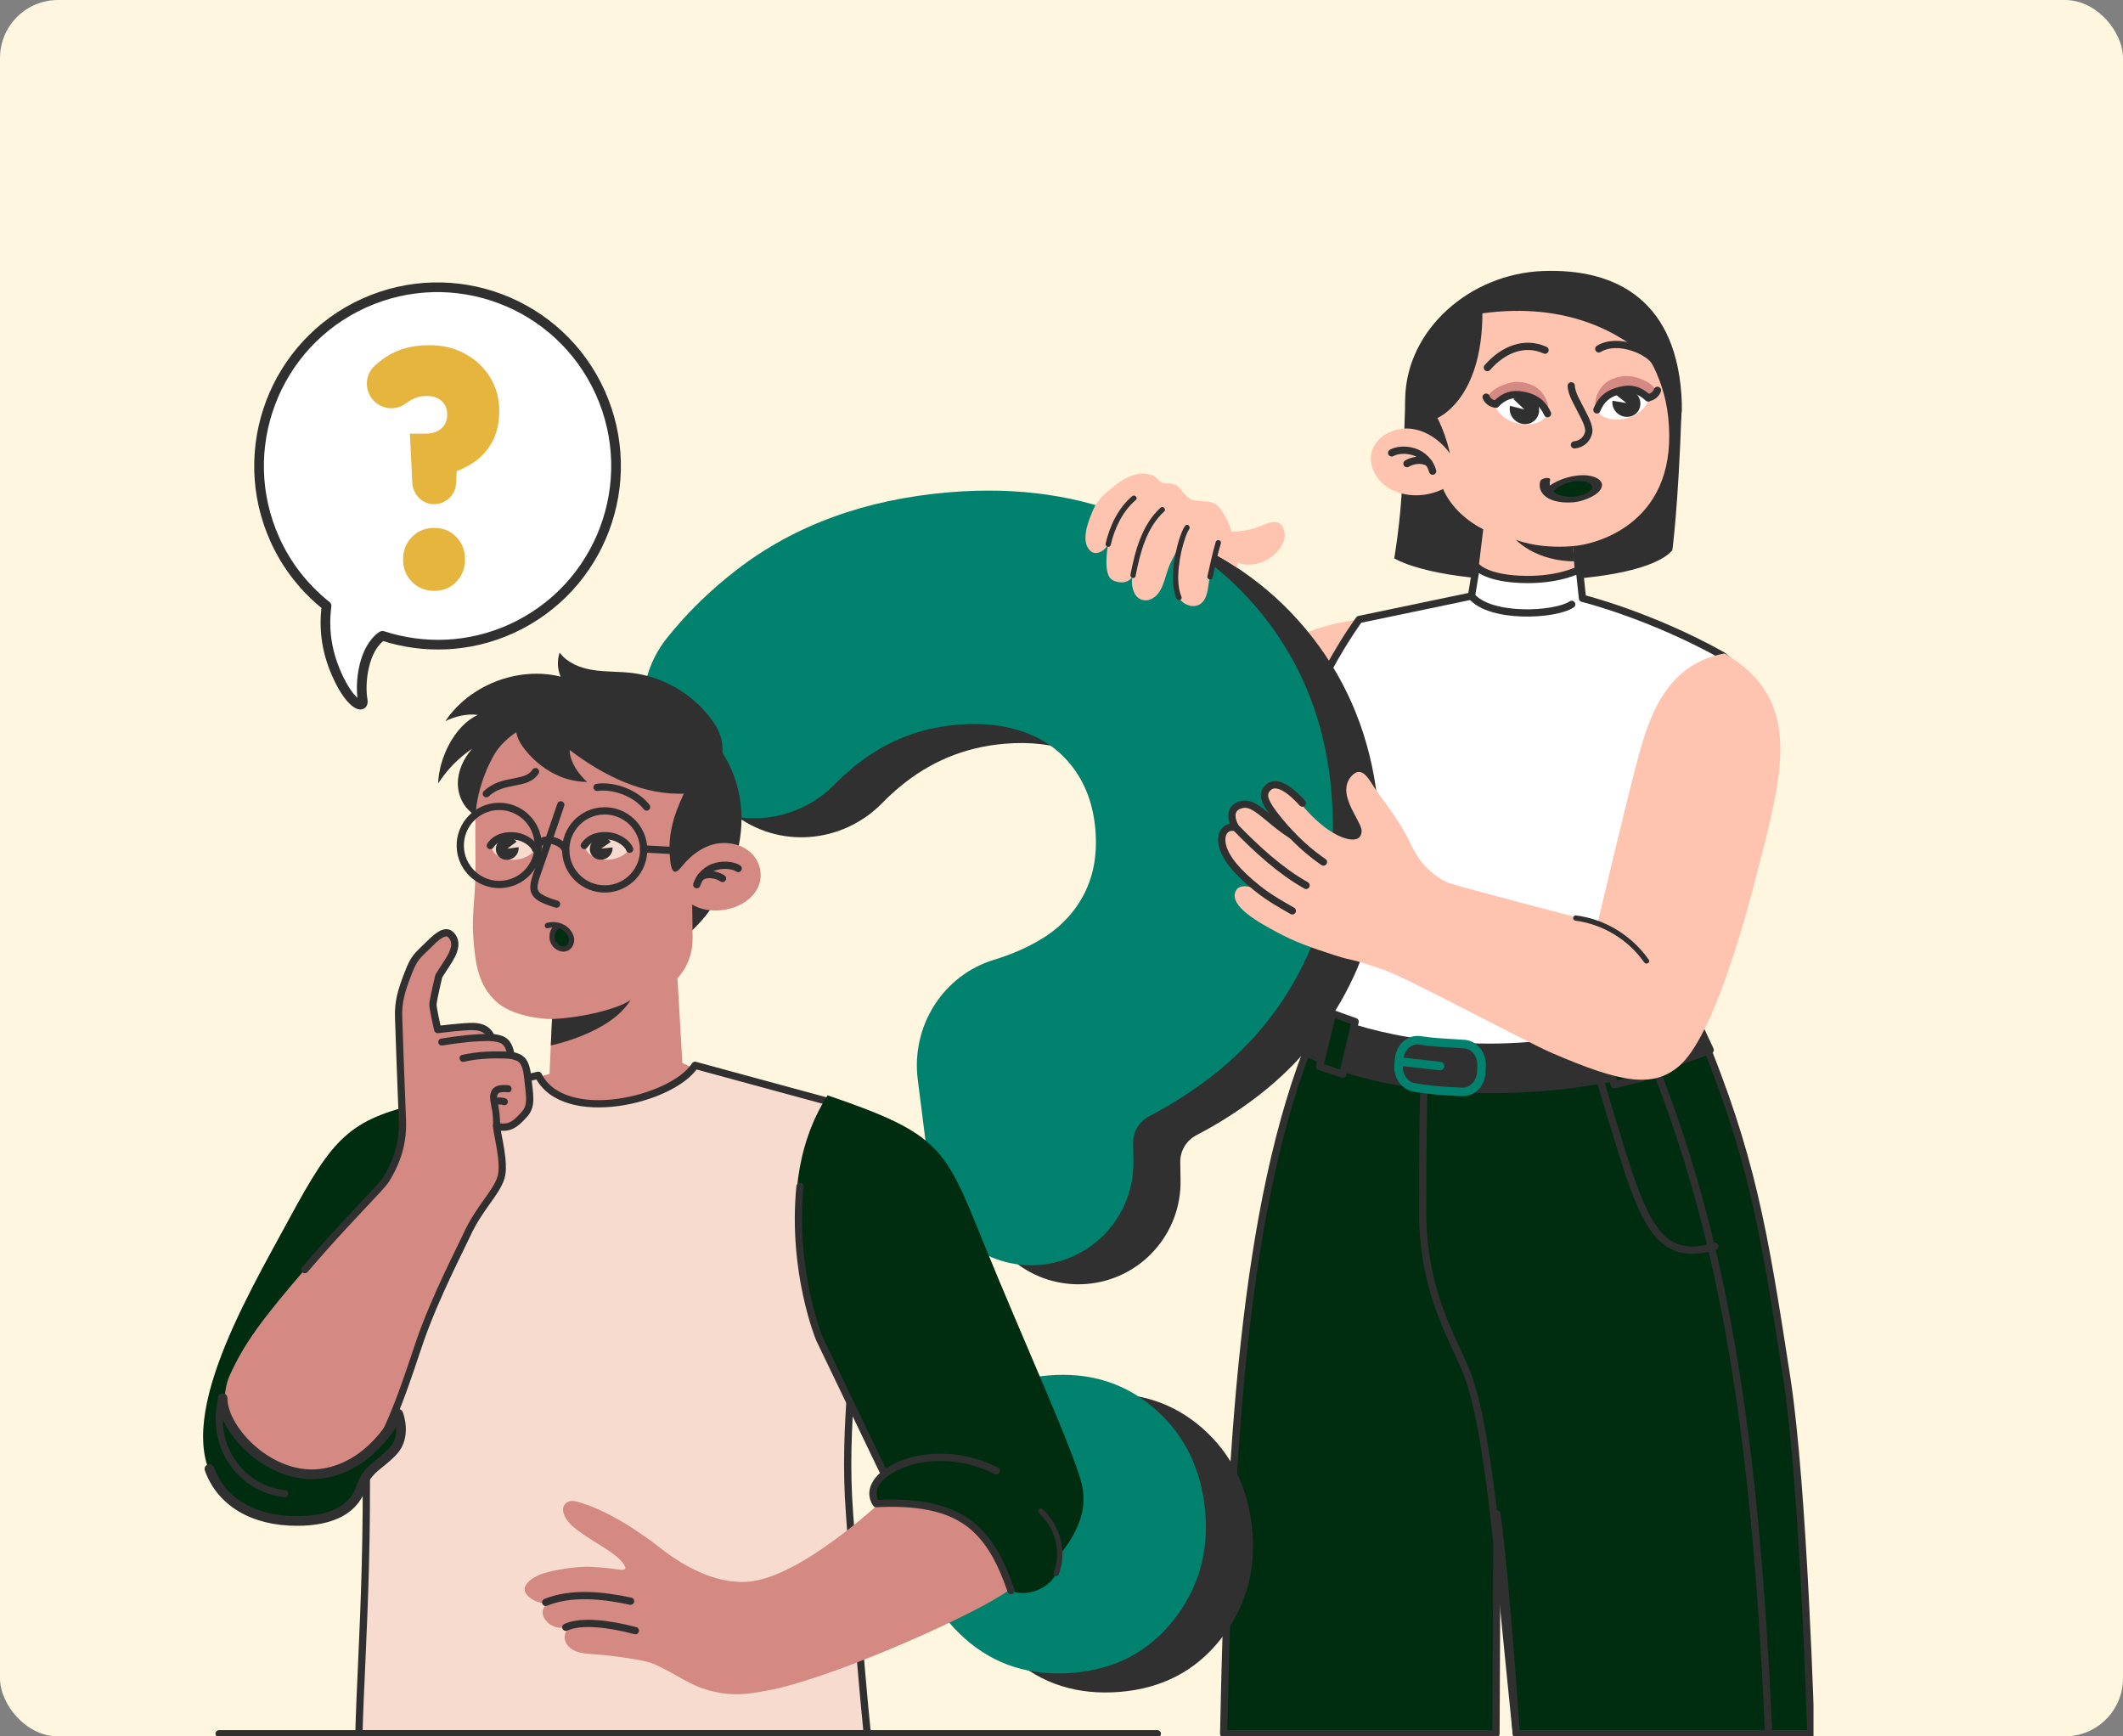 <svg width="439" height="359" viewBox="0 0 439 359" fill="none" xmlns="http://www.w3.org/2000/svg">
<rect x="0" y="0" width="439" height="359" fill="#808080" stroke="none"/>
<rect width="439" height="359" rx="12" fill="#FFF6E0"/>
<g clip-path="url(#clip0_1_3434)">
<path d="M347.771 83.271C348.281 97.596 332.224 109.113 317.238 108.844C302.251 108.574 290.314 96.735 290.569 82.404C290.831 68.064 304.027 56.612 319.006 56.036C334.335 55.446 347.021 62.225 347.771 83.271Z" fill="#303030"/>
<path d="M347.727 84.598C347.029 105.235 345.806 113.779 345.806 113.779C339.051 121.564 300.461 122.009 288.305 115.463C289.346 108.953 289.943 103.252 290.22 93.921L290.598 82.659L347.727 84.598Z" fill="#303030"/>
<path d="M306.538 64.784C306.494 82.702 297.243 86.413 297.243 86.413C298.401 88.753 299.26 91.217 299.813 93.746C297.891 91.1 294.958 88.957 291.61 88.629C288.262 88.301 284.608 90.174 283.684 93.265C282.774 96.327 284.768 99.717 287.701 101.226C290.635 102.727 294.696 102.91 298.401 101.102H298.408C299.718 104.2 302.579 107.327 306.706 109.434L304.966 123.926L294.034 126.368C294.034 126.368 293.75 135.101 311.866 135.852C333.294 136.742 338.92 128.694 338.92 128.694L326.205 124.538L325.208 112.926C330.841 112.467 347.283 107.663 344.947 86.18C344.481 81.864 343.127 77.891 341.206 74.45C335.325 68.983 324.276 62.371 306.538 64.784Z" fill="#FFC4B0"/>
<path d="M310.236 82.695C309.806 82.979 309.188 83.504 308.627 83.337C308.205 83.213 307.397 82.571 307.594 82.119C308.329 80.464 310.905 79.32 312.98 79.007C314.523 78.773 316.903 79.371 318.082 80.391C319.377 81.507 320.6 83.577 319.996 85.531C319.086 83.942 317.259 82.192 315.476 81.769C313.708 81.339 311.764 81.689 310.236 82.695Z" fill="#D48983"/>
<path d="M339.757 81.339C340.194 81.602 340.835 82.105 341.388 81.922C341.803 81.784 342.589 81.113 342.37 80.661C341.57 79.036 338.949 77.986 336.868 77.76C335.317 77.592 332.966 78.27 331.824 79.335C330.572 80.501 329.429 82.615 330.106 84.54C330.958 82.921 332.712 81.099 334.473 80.61C336.242 80.122 338.2 80.392 339.757 81.339Z" fill="#D48983"/>
<path d="M287.774 93.644C288.567 93.141 290.482 92.806 292.367 93.404C294.252 94.002 295.773 95.569 296.246 97.413" stroke="#303030" stroke-width="1.5" stroke-miterlimit="10" stroke-linecap="round" stroke-linejoin="round"/>
<path d="M290.94 95.861C291.523 95.489 293.568 94.578 295.467 95.715" stroke="#303030" stroke-width="1.5" stroke-miterlimit="10" stroke-linecap="round" stroke-linejoin="round"/>
<path d="M313.445 111.592C313.445 111.592 317.856 113.516 325.215 112.926L325.55 116.053C325.55 116.046 318.373 116.359 313.445 111.592Z" fill="#303030"/>
<path d="M324.909 79.772C324.938 81.427 326.241 83.395 326.94 84.853C327.5 86.026 328.81 88.17 328.49 89.475C328.148 90.896 327.005 91.844 325.571 91.975" stroke="#303030" stroke-width="1.5" stroke-miterlimit="10" stroke-linecap="round" stroke-linejoin="round"/>
<path d="M340.82 83.016C339.896 81.099 338.258 80.268 336.06 80.406C333.862 80.545 330.688 82.528 330.208 84.744C331.453 87.689 338.484 87.623 340.82 83.016Z" fill="white"/>
<path d="M338.6 85.181C337.617 86.384 335.798 86.537 334.531 85.516C333.265 84.496 333.032 82.695 334.015 81.492C334.997 80.29 336.817 80.136 338.083 81.157C339.35 82.17 339.575 83.971 338.6 85.181Z" fill="#303030"/>
<path d="M333.833 81.361L336.307 83.329L333.09 82.805L333.833 81.361Z" fill="white"/>
<path d="M330.215 84.744C331.285 82.01 333.279 81.113 335.194 80.676C337.29 80.195 338.942 80.567 340.813 82.272" stroke="#303030" stroke-width="1.5" stroke-miterlimit="10" stroke-linecap="round" stroke-linejoin="round"/>
<path d="M342.727 80.705C342.436 81.514 341.664 82.126 340.813 82.221" stroke="#303030" stroke-width="1.5" stroke-miterlimit="10" stroke-linecap="round" stroke-linejoin="round"/>
<path d="M330.601 72.132C334.473 69.734 341.118 72.548 342.414 75.07" stroke="#303030" stroke-width="1.5" stroke-miterlimit="10" stroke-linecap="round" stroke-linejoin="round"/>
<path d="M309.319 84.328C310.148 82.367 312.128 81.602 314.333 81.624C316.539 81.653 319.436 83.453 320.003 85.516C318.904 88.534 311.888 88.819 309.319 84.328Z" fill="white"/>
<path d="M317.463 86.807C316.328 87.98 314.399 87.98 313.162 86.792C311.924 85.611 311.844 83.694 312.98 82.52C314.115 81.347 316.044 81.347 317.281 82.535C318.519 83.716 318.599 85.633 317.463 86.807Z" fill="#303030"/>
<path d="M312.798 82.374L315.221 84.663L311.895 83.825L312.798 82.374Z" fill="white"/>
<path d="M320.003 85.524C318.795 82.848 316.764 82.054 314.828 81.704C312.71 81.325 311.08 81.784 309.297 83.577" stroke="#303030" stroke-width="1.5" stroke-miterlimit="10" stroke-linecap="round" stroke-linejoin="round"/>
<path d="M307.302 82.119C307.63 82.914 308.431 83.49 309.289 83.541" stroke="#303030" stroke-width="1.5" stroke-miterlimit="10" stroke-linecap="round" stroke-linejoin="round"/>
<path d="M319.494 72.395C315.214 70.463 310.811 72.263 307.564 75.996" stroke="#303030" stroke-width="1.5" stroke-miterlimit="10" stroke-linecap="round" stroke-linejoin="round"/>
<path d="M324.686 99.047C322.715 99.469 320.31 100.573 320.16 101.766C320.032 102.825 321.936 103.302 323.536 103.356C324.913 103.401 326.527 103.18 327.899 102.601C329.284 102.019 330.347 101.056 330.267 100.264C330.214 99.736 329.669 99.347 328.959 99.107C327.831 98.731 326.254 98.709 324.686 99.047Z" fill="#002D10"/>
<path d="M318.486 99.525C318.028 101.267 319.082 102.846 321.38 103.534C322.466 103.861 323.862 103.976 325.298 103.856C326.675 103.735 328.01 103.295 329.195 102.676C330.97 101.741 331.657 100.524 331.053 99.586C330.513 98.721 328.925 98.219 327.157 98.249C324.571 98.293 321.254 99.446 319.783 101.023C319.485 101.336 319.5 101.664 319.983 101.768C320.388 101.856 321.137 101.693 321.434 101.379C322.405 100.343 324.424 99.606 325.984 99.46C326.586 99.404 327.198 99.443 327.744 99.561C328.182 99.662 328.667 99.886 328.898 100.088C328.975 100.158 329.041 100.238 329.104 100.311C329.104 100.311 329.185 100.448 329.149 100.367C329.112 100.287 329.179 100.427 329.179 100.427C329.202 100.511 329.226 100.603 329.249 100.687C329.273 100.831 329.256 100.602 329.251 100.694C329.25 100.747 329.236 100.803 329.222 100.86C329.163 101.132 328.91 101.449 328.521 101.696C327.958 102.058 327.191 102.429 326.325 102.593C325.222 102.806 324.144 102.726 323.275 102.551C321.103 102.116 320.152 100.758 320.545 99.267C320.742 98.521 318.682 98.779 318.486 99.525Z" fill="#303030"/>
<path d="M253.034 358.453H309.348L309.544 313.009C310.752 321.326 312.397 342.219 313.547 358.453H374.454C374.454 358.453 372.984 307.636 369.483 284.95C364.628 253.553 362.263 239.127 351.345 212.65L342.501 203.232L274.52 204.369L271.514 214.064C257.11 248.851 254.213 300.696 253.034 358.453Z" fill="#002D10" stroke="#303030" stroke-width="1.5" stroke-miterlimit="10" stroke-linecap="round" stroke-linejoin="round"/>
<path d="M336.766 207.365C353.135 244.747 362.394 281.553 365.72 358.453" stroke="#303030" stroke-width="1.5" stroke-miterlimit="10" stroke-linecap="round" stroke-linejoin="round"/>
<path d="M354.591 257.694C344.998 260.544 341.177 255.587 336.773 242.473C333.796 233.616 327.77 212.65 327.77 212.65" stroke="#303030" stroke-width="1.5" stroke-miterlimit="10" stroke-linecap="round" stroke-linejoin="round"/>
<path d="M294.856 212.65C294.696 216.31 294.194 223.097 294.194 250.681C294.194 265.231 299.027 274.293 302.622 282.151C307.717 293.275 309.602 320.08 313.547 358.461" stroke="#303030" stroke-width="1.5" stroke-miterlimit="10" stroke-linecap="round" stroke-linejoin="round"/>
<path d="M281.056 128.081C265.298 130.203 259.563 136.64 252.648 146.794C245.733 156.956 230.696 168.102 231.817 179.693C232.938 191.291 242.705 202.167 249.569 198.705C258.376 194.258 281.056 165.055 281.056 165.055V128.081Z" fill="#FFC4B0"/>
<path d="M255.858 118.67C257.91 129.787 261.346 156.388 259.475 173.395C257.816 188.455 252.568 201.446 244.292 199.769C233.513 197.597 229.175 185.569 229.153 168.438C229.131 151.452 234.481 136.034 234.204 111.599L255.858 118.67Z" fill="#FFC4B0"/>
<path d="M258.201 137.106C258.478 139.971 258.842 142.829 259.133 145.693C259.432 148.602 259.657 151.518 259.854 154.434C260.239 160.288 260.385 166.222 259.519 172.046C259.038 175.29 258.238 178.476 257.044 181.53C256.789 182.186 257.845 182.47 258.1 181.822C260.232 176.362 261.062 170.493 261.215 164.654C261.368 158.72 260.895 152.765 260.341 146.86C260.036 143.601 259.606 140.365 259.293 137.106C259.228 136.414 258.136 136.406 258.201 137.106Z" fill="#303030"/>
<path d="M304.275 123.234L281.049 128.081C281.049 128.081 268.806 144.673 267.234 159.952C265.88 173.089 273.668 199.288 272.577 214.888C272.577 214.888 279.862 222.827 304.311 223.199C345.296 223.825 351.338 212.65 351.338 212.65C351.338 212.65 347.698 205.645 348.732 199.499C349.765 193.347 353.885 181.494 357.772 166.047C361.658 150.6 363.027 141.086 356.2 135.532C341.148 127.134 327.231 123.707 327.231 123.707L326.591 117.737C326.591 117.737 322.675 119.88 315.629 119.815C307.317 119.742 305.286 117.11 305.286 117.11L304.275 123.234Z" fill="white" stroke="#303030" stroke-width="1.5" stroke-miterlimit="10" stroke-linecap="round" stroke-linejoin="round"/>
<path d="M325.004 124.954C321.525 127.279 308.096 127.899 304.275 123.234" stroke="#303030" stroke-width="1.5" stroke-miterlimit="10" stroke-linecap="round" stroke-linejoin="round"/>
<path d="M349.824 208.918L353.638 217.09C353.638 217.09 336.307 224.671 311.509 225.225C283.633 225.852 270.073 217.564 270.073 217.564L272.642 209.749C272.642 209.749 286.588 216.958 310.01 216.499C330.856 216.098 349.824 208.918 349.824 208.918Z" fill="#303030" stroke="#303030" stroke-width="1.5" stroke-miterlimit="10" stroke-linecap="round" stroke-linejoin="round"/>
<path d="M288.327 220.151C288.094 222.82 289.819 225.254 292.243 225.684C293.779 225.961 295.395 226.173 297.047 226.319C298.867 226.479 300.65 226.588 302.353 226.639C302.397 226.639 302.448 226.639 302.491 226.639C305.017 226.639 307.062 224.525 307.186 221.762L307.244 220.341C307.368 217.542 305.374 215.143 302.819 214.99C301.29 214.903 299.449 214.786 297.607 214.655C296.341 214.567 295.053 214.422 293.772 214.232C292.556 214.05 291.348 214.378 290.365 215.158C289.274 216.018 288.575 217.352 288.451 218.81L288.327 220.151ZM290.081 220.428L297.68 221.289C297.717 221.296 297.746 221.296 297.782 221.296C298.226 221.296 298.605 220.961 298.656 220.516C298.714 220.035 298.364 219.597 297.877 219.539L290.249 218.672C290.394 217.819 290.809 217.053 291.443 216.55C292.047 216.076 292.774 215.872 293.502 215.982C294.834 216.179 296.166 216.332 297.476 216.419C299.325 216.55 301.174 216.667 302.71 216.754C304.318 216.849 305.563 218.424 305.483 220.268L305.425 221.69C305.345 223.497 303.969 224.897 302.404 224.875C300.737 224.824 298.99 224.715 297.2 224.562C295.606 224.423 294.041 224.212 292.556 223.949C291.057 223.68 289.994 222.149 290.081 220.428Z" fill="#00826F"/>
<path d="M336.802 211.943L339.495 222.907L333.796 224.277L331.242 213.408L336.802 211.943Z" fill="#002D10" stroke="#303030" stroke-width="1.5" stroke-miterlimit="10" stroke-linecap="round" stroke-linejoin="round"/>
<path d="M275.561 209.559L272.875 220.523L277.664 222.098L280.219 211.229L275.561 209.559Z" fill="#002D10" stroke="#303030" stroke-width="1.5" stroke-miterlimit="10" stroke-linecap="round" stroke-linejoin="round"/>
<path d="M272.817 133.68C265.749 123.904 256.433 116.498 244.867 111.453C233.294 106.416 220.324 104.506 205.949 105.724C188.699 107.189 174.105 112.503 162.183 121.666C156.644 125.924 151.797 130.662 147.633 135.881C139.751 145.774 141.541 160.237 151.455 168.088L151.6 168.204C160.909 175.582 174.164 174.488 182.468 165.996C183.56 164.88 184.696 163.823 185.889 162.824C192.229 157.488 199.493 154.47 207.681 153.778C212.987 153.326 217.718 153.873 221.852 155.418C225.994 156.964 229.328 159.471 231.846 162.934C234.364 166.404 235.835 170.574 236.249 175.443C236.679 180.539 235.893 185.015 233.877 188.864C231.86 192.713 228.891 195.811 224.975 198.158C221.933 199.973 218.657 201.358 215.309 202.372C204.719 205.572 198.124 216.149 199.522 227.142L202.048 247.043C203.474 258.292 213.504 266.412 224.786 265.457C235.842 264.517 244.285 255.172 244.117 244.062L244.059 240.257C244.023 237.924 245.326 235.788 247.393 234.709C251.993 232.311 256.294 229.563 260.298 226.464C268.864 219.823 275.415 211.622 279.935 201.869C284.455 192.115 286.158 180.699 285.052 167.628C283.967 154.769 279.884 143.456 272.817 133.68ZM226.489 288.318C217.638 289.069 210.644 292.626 205.505 298.976C200.366 305.325 198.168 312.936 198.918 321.793C199.631 330.213 203.059 337.174 209.21 342.671C215.36 348.175 222.857 350.544 231.7 349.793C240.325 349.057 247.211 345.463 252.342 338.997C257.474 332.538 259.686 325.102 258.973 316.675C258.223 307.818 254.773 300.689 248.637 295.295C242.502 289.915 235.114 287.582 226.489 288.318Z" fill="#303030"/>
<path d="M263.071 129.743C256.003 119.968 246.687 112.561 235.121 107.517C223.548 102.48 210.578 100.57 196.203 101.787C178.953 103.252 164.359 108.567 152.437 117.73C146.898 121.987 142.051 126.725 137.887 131.945C130.005 141.837 131.795 156.3 141.709 164.151L141.854 164.268C151.163 171.645 164.418 170.552 172.722 162.059C173.814 160.944 174.95 159.887 176.143 158.888C182.483 153.552 189.747 150.534 197.935 149.841C203.241 149.389 207.972 149.936 212.107 151.482C216.248 153.027 219.582 155.535 222.1 158.997C224.618 162.467 226.089 166.637 226.503 171.507C226.933 176.609 226.147 181.078 224.131 184.927C222.114 188.776 219.145 191.874 215.229 194.222C212.187 196.037 208.911 197.422 205.563 198.435C194.973 201.635 188.379 212.213 189.776 223.206L192.302 243.107C193.728 254.355 203.758 262.476 215.04 261.521C226.096 260.581 234.539 251.235 234.372 240.125L234.313 236.32C234.277 233.987 235.58 231.851 237.647 230.773C242.247 228.374 246.549 225.626 250.552 222.528C259.119 215.887 265.669 207.686 270.189 197.932C274.709 188.178 276.412 176.763 275.306 163.692C274.221 150.833 270.138 139.512 263.071 129.743ZM216.743 284.382C207.892 285.133 200.898 288.69 195.759 295.039C190.62 301.389 188.422 308.999 189.172 317.856C189.885 326.276 193.313 333.238 199.464 338.734C205.614 344.238 213.111 346.607 221.954 345.856C230.579 345.12 237.465 341.526 242.596 335.06C247.728 328.602 249.94 321.166 249.227 312.739C248.477 303.882 245.035 296.752 238.892 291.358C232.756 285.978 225.375 283.645 216.743 284.382Z" fill="#00826F"/>
<path d="M226.089 105.315C227.057 103.055 228.803 101.809 230.659 100.293C231.962 99.228 233.862 98.15 235.682 97.945C236.177 97.887 236.672 97.894 237.137 97.989C238.535 98.259 238.593 98.244 239.532 99.236C240.194 99.943 240.806 99.906 241.716 99.95C243.921 100.059 243.979 101.372 245.53 102.72C247.189 104.164 249.525 103.15 251.316 104.222C251.796 104.506 252.189 104.922 252.51 105.403C253.543 106.934 254.14 108.129 254.686 109.937C255.421 112.401 255.938 114.88 255.901 117.438C254.256 116.323 252.975 115.601 251.287 114.632C251.287 114.632 250.93 116.702 250.552 117.795C250.341 118.415 250.028 120.055 249.94 120.617C249.715 122.177 249.489 124.436 247.742 125.122C246.978 125.421 246.257 125.355 245.508 125.049C244.212 124.517 243.579 123.525 243.208 122.184C242.342 119.049 243.331 116.06 243.979 112.977C243.375 113.669 242.96 114.675 242.509 115.477C241.883 116.585 241.468 117.752 241.111 118.969C240.718 120.303 240.223 121.921 239.263 122.964C238.054 124.276 236.191 124.619 234.983 123.241C234.211 122.352 233.738 120.208 234.291 118.984C233.789 120.092 232.625 120.595 231.336 120.361C229.764 120.077 229.226 119.479 228.92 117.949C228.687 116.797 228.76 114.471 229.153 112.547C228.279 114.114 226.511 114.909 225.433 113.866C223.323 111.818 225.128 107.553 226.089 105.315Z" fill="#FFC4B0"/>
<path d="M254.962 115.776C254.548 115.434 254.22 114.996 254.111 114.464C253.893 113.429 253.383 112.306 253.281 111.249C253.143 109.82 254.882 109.944 255.916 109.864C257.263 109.762 258.653 109.507 259.926 109.033C261.695 108.37 264.476 106.795 265.436 109.317C266.499 112.095 263.871 114.777 261.608 115.937C259.985 116.768 257.75 117.03 256.025 116.374C255.654 116.235 255.283 116.031 254.962 115.776Z" fill="#FFC4B0"/>
<path d="M251.396 112.051C250.69 114.376 250.224 116.775 249.678 119.144C249.518 119.829 250.574 120.121 250.734 119.436C251.28 117.066 251.745 114.668 252.451 112.343C252.655 111.672 251.6 111.38 251.396 112.051Z" fill="#303030"/>
<path d="M245.1 108.691C244.714 109.172 244.474 109.755 244.248 110.331C243.906 111.206 243.637 112.109 243.411 113.013C242.836 115.295 242.465 117.693 242.56 120.055C242.611 121.287 242.786 122.541 243.251 123.693C243.513 124.334 244.569 124.057 244.307 123.401C243.513 121.418 243.55 119.181 243.775 117.096C243.994 115.069 244.445 113.043 245.122 111.118C245.246 110.761 245.384 110.404 245.544 110.061C245.602 109.93 245.668 109.806 245.741 109.682C245.77 109.624 245.806 109.573 245.835 109.522C245.857 109.485 245.974 109.339 245.872 109.456C246.308 108.917 245.544 108.137 245.1 108.691Z" fill="#303030"/>
<path d="M234.816 119.108C235.74 114.333 237.028 109.172 240.733 105.753C241.25 105.279 240.478 104.506 239.961 104.98C236.118 108.523 234.721 113.859 233.76 118.816C233.629 119.509 234.684 119.8 234.816 119.108Z" fill="#303030"/>
<path d="M229.677 112.671C230.485 109.186 232.115 105.738 234.866 103.369C235.398 102.91 234.626 102.137 234.095 102.596C231.213 105.075 229.473 108.727 228.629 112.379C228.469 113.064 229.517 113.356 229.677 112.671Z" fill="#303030"/>
<path d="M256.28 166.746C258.704 165.544 262.911 169.531 265.334 171.827C266.295 172.731 268.173 174.16 270.029 175.443C267.809 173.533 265.138 170.829 263.901 168.846C262.459 166.542 260.924 164.137 262.962 162.941C265 161.746 267.46 164.392 269.046 166.258C270.902 168.438 273.057 170.661 275.714 172.221C278.363 173.781 280.619 173.978 281.26 172.899C281.9 171.82 281.442 170.967 280.656 169.444C279.579 167.359 279.185 166.783 278.661 165.077C278.137 163.371 278.399 161.811 279.2 160.776C281.58 157.714 283.189 161.388 284.426 163.174C286.369 165.974 288.153 168.088 290.569 172.236C291.435 173.73 292.229 176.041 294.034 178.315C294.834 179.321 297.382 181.895 299.988 182.682C304.784 184.14 330.361 190.81 330.361 190.81C330.361 190.81 336.373 165.514 338.28 158.349C340.638 149.491 343.782 137.471 356.6 135.101C373.18 144.811 368.588 160.011 363.1 181.384C360.676 190.817 354.154 214.48 347.203 220.421C341.803 225.036 335.23 223.869 321.037 217.768C315.251 215.282 291.042 202.189 286.115 200.498C278.217 197.786 280.561 198.967 275.852 197.458C271.143 195.942 267.634 194.688 264.017 192.72C260.865 191.007 253.885 187.369 255.567 184.162C256.345 182.675 258.682 183.083 262.088 184.752C262.649 185.029 263.238 185.306 263.842 185.583C261.491 184.154 259.148 182.376 257.91 181.202C254.773 178.228 251.381 174.853 252.466 172.498C253.318 170.646 254.169 170.632 255.508 171.091C254.832 170.049 253.856 167.942 256.28 166.746Z" fill="#FFC4B0"/>
<path d="M270.08 183.061C264.701 180.036 259.803 175.501 255.501 171.084" stroke="#303030" stroke-width="1.5" stroke-miterlimit="10" stroke-linecap="round" stroke-linejoin="round"/>
<path d="M267.234 188.324C265.269 187.187 262.685 185.802 260.123 183.768C255.952 180.458 253.485 177.528 252.808 174.918C252.269 172.819 253.005 170.654 255.494 171.084C254.424 169.218 254.169 166.885 256.891 166.316C259.613 165.755 262.219 169.619 267.198 172.731" stroke="#303030" stroke-width="1.5" stroke-miterlimit="10" stroke-linecap="round" stroke-linejoin="round"/>
<path d="M273.668 178.228C270.968 176.376 267.795 173.715 264.446 169.633C261.098 165.551 261.047 164.173 262.045 163.021C263.187 161.695 265.385 161.738 269.301 166.039" stroke="#303030" stroke-width="1.5" stroke-miterlimit="10" stroke-linecap="round" stroke-linejoin="round"/>
<path d="M325.841 190.365C331.474 191.102 336.737 194.316 339.99 198.982C340.391 199.558 341.337 199.011 340.936 198.428C338.222 194.542 334.262 191.612 329.764 190.139C328.49 189.724 327.18 189.44 325.848 189.265C325.55 189.228 325.302 189.542 325.302 189.811C325.288 190.147 325.55 190.329 325.841 190.365Z" fill="#303030"/>
<path d="M153.303 167.927C154.038 182.434 142.385 198.894 127.224 199.667C112.063 200.44 99.129 185.219 98.394 170.719C97.659 156.213 109.356 143.835 124.517 143.062C139.678 142.289 152.568 153.421 153.303 167.927Z" fill="#303030"/>
<path d="M147.779 149.696C143.979 143.922 137.538 139.949 130.645 139.133C127.989 138.819 125.288 138.95 122.646 138.535C120.004 138.127 117.311 137.07 115.724 134.927C115.178 136.53 115.251 138.338 115.928 139.891C107.114 137.74 97.135 141.589 92.091 149.098C94.092 148.106 96.574 147.509 98.816 147.808C93.918 150.053 90.752 156.818 90.599 161.986C92.426 159.15 94.835 156.687 97.637 154.791C95.89 156.781 94.682 159.325 94.675 161.972C94.667 164.618 96.021 167.322 98.358 168.576C99.428 169.152 100.643 169.407 101.844 169.582C106.692 170.267 111.728 169.648 116.263 167.811C119.101 166.659 121.729 165.048 124.553 163.86C126.511 163.036 128.615 162.409 130.754 162.343C132.851 162.278 134.619 163.16 136.665 163.488C139.525 163.954 142.597 163.772 145.129 162.373C149.839 159.77 150.559 153.909 147.779 149.696Z" fill="#303030"/>
<path d="M143.223 193.85C143.259 197.006 142.204 199.966 140.085 202.255L141.104 219.787L150.217 224C147.735 226.508 136.017 232.952 121.3 233.12C106.582 233.288 104.843 224.358 104.843 224.358L113.635 222.04L114.145 210.697C112.362 210.74 105.833 210.143 102.521 207.008C99.209 203.881 98.256 200.097 97.841 193.267C97.593 189.163 98.219 185.773 98.299 181.224C98.372 177.142 98.241 174.751 98.307 169.531C98.409 161.877 102.434 155.63 102.434 155.63C106.706 148.93 119.749 144.826 127.828 148.369C135.908 151.919 140.828 157.897 142.087 162.642C140.144 166.725 138.084 171.077 138.499 176.843C138.724 180.823 139.605 180.94 141.083 179.037C143.055 176.573 146.076 174.423 149.329 174.306C153.558 174.153 156.477 176.522 157.139 179.569C157.925 183.185 155.589 185.919 152.692 187.238C149.795 188.558 145.901 188.689 143.135 187.027C143.15 187.027 143.186 190.693 143.223 193.85Z" fill="#D48983"/>
<path d="M107.565 153.559C108.438 155.068 113.199 161.593 121.394 161.665C118.548 158.983 117.784 156.533 117.806 155.068C124.779 160.375 133.164 164.567 141.905 164.071C142.837 164.02 144.03 163.656 144.067 162.722C144.081 162.365 143.907 162.037 143.739 161.724C141.177 156.993 138.47 152.094 134.095 148.967C130.42 146.335 125.87 145.205 121.387 144.709C118.388 144.374 115.338 144.301 112.347 144.753C111.117 144.935 108.97 145.096 107.943 145.839C105.694 147.472 106.415 151.562 107.565 153.559Z" fill="#303030"/>
<path d="M110.76 175.604C110.302 173.861 108.671 172.921 106.823 172.673C104.974 172.432 102.288 172.739 101.669 175.312C102.223 177.973 108.074 179.052 110.76 175.604Z" fill="#F7DBCF"/>
<path d="M102.98 176.901C103.744 177.907 105.221 178.075 106.277 177.28C107.332 176.486 107.565 175.028 106.801 174.022C106.037 173.016 104.559 172.848 103.504 173.643C102.448 174.437 102.215 175.895 102.98 176.901Z" fill="#303030"/>
<path d="M106.946 173.927L104.887 175.465L107.514 175.115L106.946 173.927Z" fill="#F7DBCF"/>
<path d="M101.393 174.824C102.645 172.979 104.792 172.629 106.641 172.87C108.489 173.11 110.324 174.379 110.76 175.604" stroke="#303030" stroke-width="1.5" stroke-miterlimit="10" stroke-linecap="round" stroke-linejoin="round"/>
<path d="M110.731 159.537C108.861 162.489 104.028 160.82 100.563 164.1" stroke="#303030" stroke-width="1.5" stroke-miterlimit="10" stroke-linecap="round" stroke-linejoin="round"/>
<path d="M130.194 175.589C129.735 173.847 128.105 172.906 126.256 172.658C124.408 172.418 121.722 172.724 121.103 175.297C121.664 177.951 127.508 179.037 130.194 175.589Z" fill="#F7DBCF"/>
<path d="M122.362 176.814C123.09 177.841 124.56 178.06 125.645 177.302C126.729 176.544 127.006 175.093 126.278 174.065C125.55 173.037 124.08 172.819 122.995 173.577C121.918 174.335 121.634 175.786 122.362 176.814Z" fill="#303030"/>
<path d="M126.431 173.971L124.32 175.436L126.955 175.181L126.431 173.971Z" fill="#F7DBCF"/>
<path d="M120.826 174.802C122.078 172.957 124.226 172.607 126.074 172.848C127.923 173.088 129.757 174.357 130.194 175.582" stroke="#303030" stroke-width="1.5" stroke-miterlimit="10" stroke-linecap="round" stroke-linejoin="round"/>
<path d="M133.702 166.856C131.635 164.129 127.108 162.285 123.461 162.788" stroke="#303030" stroke-width="1.5" stroke-miterlimit="10" stroke-linecap="round" stroke-linejoin="round"/>
<path d="M115.957 166.404C113.701 173.067 112.638 176.121 111.175 180.284C109.8 184.205 109.792 185.357 115.091 186.932" stroke="#303030" stroke-width="1.5" stroke-miterlimit="10" stroke-linecap="round" stroke-linejoin="round"/>
<path d="M114.152 210.697C120.914 210.39 128.156 208.415 130.405 206.738C126.227 213.678 113.89 216.149 113.89 216.149L114.152 210.697Z" fill="#303030"/>
<path d="M152.648 179.569C151.884 179.03 150.006 178.614 148.106 179.125C146.207 179.628 144.635 181.115 144.074 182.923" stroke="#303030" stroke-width="1.5" stroke-miterlimit="10" stroke-linecap="round" stroke-linejoin="round"/>
<path d="M149.402 181.625C148.842 181.231 146.854 180.233 144.918 181.275" stroke="#303030" stroke-width="1.5" stroke-miterlimit="10" stroke-linecap="round" stroke-linejoin="round"/>
<path d="M114.108 193.821C114.014 192.851 114.421 191.605 115.462 191.386C116.379 191.196 117.275 192.02 117.704 192.749C118.075 193.383 118.264 194.156 118.075 194.863C117.886 195.57 117.275 196.19 116.539 196.248C116.052 196.285 115.571 196.088 115.186 195.789C114.582 195.315 114.181 194.586 114.108 193.821Z" fill="#002D10"/>
<path d="M113.322 191.911C114.407 191.59 115.681 191.75 116.576 192.465C116.983 192.786 117.347 193.238 117.537 193.726C117.624 193.952 117.682 194.185 117.66 194.426C117.653 194.521 117.631 194.623 117.602 194.732C117.588 194.79 117.573 194.841 117.551 194.9C117.544 194.914 117.486 195.06 117.522 194.973C117.478 195.067 117.427 195.155 117.376 195.242C117.376 195.242 117.289 195.366 117.333 195.301C117.384 195.242 117.289 195.352 117.289 195.352C117.26 195.388 117.071 195.541 117.173 195.468C117.1 195.519 117.027 195.556 116.954 195.599C116.838 195.672 117.056 195.57 116.932 195.607C116.896 195.621 116.852 195.636 116.816 195.643C116.78 195.65 116.569 195.68 116.714 195.665C116.627 195.672 116.547 195.68 116.467 195.672C116.43 195.672 116.394 195.665 116.357 195.665C116.314 195.658 116.328 195.665 116.394 195.672C116.365 195.665 116.336 195.665 116.307 195.658C116.219 195.636 116.139 195.621 116.052 195.592C116.023 195.585 115.994 195.57 115.964 195.563C115.826 195.512 116.066 195.614 115.928 195.548C115.761 195.468 115.6 195.373 115.455 195.264C115.55 195.337 115.433 195.242 115.419 195.228C115.382 195.198 115.346 195.162 115.317 195.133C115.258 195.075 115.207 195.016 115.149 194.958C115.142 194.951 115.047 194.819 115.113 194.914C115.084 194.878 115.055 194.834 115.033 194.798C114.982 194.717 114.931 194.63 114.887 194.542C114.88 194.535 114.814 194.382 114.858 194.491C114.836 194.44 114.814 194.382 114.8 194.324C114.763 194.214 114.742 194.112 114.72 194.003C114.691 193.835 114.727 194.112 114.713 193.937C114.705 193.886 114.705 193.835 114.705 193.777C114.705 193.646 114.705 193.507 114.727 193.376C114.785 192.924 115.018 192.385 115.433 192.042C115.659 191.852 115.63 191.466 115.433 191.269C115.207 191.043 114.887 191.08 114.662 191.269C113.73 192.035 113.381 193.529 113.766 194.659C114.087 195.599 114.851 196.365 115.804 196.649C116.758 196.941 117.762 196.62 118.308 195.774C118.628 195.286 118.796 194.63 118.723 194.047C118.628 193.289 118.235 192.603 117.726 192.042C116.561 190.766 114.64 190.351 113.009 190.832C112.362 191.058 112.645 192.108 113.322 191.911Z" fill="#303030"/>
<path d="M111.292 174.598C111.401 179.052 107.885 182.762 103.438 182.871C98.991 182.981 95.286 179.46 95.177 175.006C95.068 170.552 98.583 166.841 103.03 166.732C107.478 166.615 111.182 170.143 111.292 174.598Z" stroke="#303030" stroke-width="1.5" stroke-miterlimit="10" stroke-linecap="round" stroke-linejoin="round"/>
<path d="M133.098 175.516C133.207 179.97 129.692 183.681 125.245 183.79C120.797 183.899 117.093 180.378 116.983 175.924C116.874 171.47 120.39 167.76 124.837 167.65C129.284 167.534 132.989 171.055 133.098 175.516Z" stroke="#303030" stroke-width="1.5" stroke-miterlimit="10" stroke-linecap="round" stroke-linejoin="round"/>
<path d="M111.292 174.598C112.784 172.615 116.75 174.211 116.983 175.924" stroke="#303030" stroke-width="1.5" stroke-miterlimit="10" stroke-linecap="round" stroke-linejoin="round"/>
<path d="M133.098 175.516L142.204 176.012" stroke="#303030" stroke-width="1.5" stroke-miterlimit="10" stroke-linecap="round" stroke-linejoin="round"/>
<path d="M74.222 358.453C74.608 341.65 77.213 311.901 74.63 273.032C72.73 244.412 87.345 228.024 87.345 228.024L111.306 222.316C116.539 232.828 139.066 227.485 143.725 220.261L174.593 228.651C180.045 231.487 177.948 239.805 177.563 260.683C177.221 279.213 174.258 294.493 175.663 312.863C176.464 323.367 177.373 338.72 179.331 358.453H74.222Z" fill="#F7DBCF" stroke="#303030" stroke-width="1.5" stroke-miterlimit="10" stroke-linecap="round" stroke-linejoin="round"/>
<path d="M108.715 327.778C109.406 326.568 111.124 325.686 112.405 325.299C115.018 324.505 118.33 324.031 121.052 323.929C122.42 323.878 126.278 324.242 127.632 324.468C129.255 324.745 129.706 324.49 128.971 323.375C127.596 321.268 122.988 318.913 120.943 317.455C119.342 316.311 117.537 315.196 116.721 313.351C115.782 311.237 117.318 309.962 119.101 310.421C125.077 311.966 131.744 316.296 136.606 320.109C141.891 324.257 149.438 328.274 156.593 326.75C168.435 324.22 184.899 307.986 184.892 307.971C184.463 304.91 174.608 282.297 173.225 278.995C173.225 278.995 168.02 247.904 177.039 231.268C198.27 237.421 203.925 262.184 206.196 269.831C208.467 277.478 215.011 297.926 216.525 304.035C219.414 315.677 218.563 322.646 206.931 329.906C197.979 335.49 171.026 347.256 158.74 349.516C154.606 350.274 151.906 350.682 147.779 349.786C142.538 348.648 140.005 346.082 135.092 343.99C133.316 343.232 128.01 342.547 125.965 342.306C121.998 341.84 119.371 342.19 117.609 340.455C116.86 339.711 116.037 338.005 117.835 336.416C116.139 336.773 114.363 336.628 113.119 335.323C112.216 334.375 111.393 332.64 113.672 331.27C112.675 331.488 111.597 331.459 110.687 331.007C109.319 330.337 107.936 329.134 108.715 327.778Z" fill="#D48983"/>
<path d="M130.39 331.058C124.786 329.834 118.141 329.119 112.835 331.299" stroke="#303030" stroke-width="1.5" stroke-miterlimit="10" stroke-linecap="round" stroke-linejoin="round"/>
<path d="M131.38 337.145C126.009 335.731 120.273 334.973 116.998 336.445" stroke="#303030" stroke-width="1.5" stroke-miterlimit="10" stroke-linecap="round" stroke-linejoin="round"/>
<path d="M193.211 306.893C190.249 305.901 186.391 306.506 184.055 308.001" stroke="#303030" stroke-width="1.5" stroke-miterlimit="10" stroke-linecap="round" stroke-linejoin="round"/>
<path d="M171.136 226.464C194.725 234.52 195.373 237.261 203.445 257.118C211.517 276.968 222.435 300.849 223.767 307.199C224.844 312.338 222.813 316.807 219.196 321.421C219.574 328.179 212.398 330.511 209.064 328.857C204.544 315.742 198.467 310.049 181.173 310.873C178.975 307.571 182.89 304.764 182.89 304.764L169.469 276.837C169.462 276.83 157.357 247.918 171.136 226.464Z" fill="#002D10"/>
<path d="M214.836 312.819C218.228 315.954 219.531 320.853 217.878 325.212C217.631 325.868 218.686 326.152 218.934 325.503C220.71 320.802 219.261 315.422 215.607 312.046C215.091 311.573 214.319 312.338 214.836 312.819Z" fill="#303030"/>
<path d="M209.064 328.857C204.544 315.742 198.467 310.049 181.173 310.873C178.975 307.57 182.891 304.764 182.891 304.764" stroke="#303030" stroke-width="1.5" stroke-miterlimit="10" stroke-linecap="round" stroke-linejoin="round"/>
<path d="M182.883 304.764L169.462 276.837C169.462 276.837 163.69 263.001 165.429 245.308" stroke="#303030" stroke-width="1.5" stroke-miterlimit="10" stroke-linecap="round" stroke-linejoin="round"/>
<path d="M206.014 304.093C199.063 300.47 189.245 300.055 182.883 304.764" stroke="#303030" stroke-width="1.5" stroke-miterlimit="10" stroke-linecap="round" stroke-linejoin="round"/>
<path d="M59.861 251.891C68.843 235.329 72.111 231.429 87.345 228.024L89.492 261.317L68.341 310.18C68.341 310.18 54.606 316.953 46.382 308.824C34.088 296.658 50.603 268.964 59.861 251.891Z" fill="#002D10"/>
<path d="M93.372 193.434C94.536 194.768 93.947 196.379 93.394 197.524C92.993 198.348 91.545 200.498 90.737 201.781C90.737 201.781 89.747 205.856 89.522 207.547C89.427 208.247 90.504 212.869 90.504 212.869C90.504 212.869 95.883 212.176 97.892 212.235C99.901 212.293 101.029 213.08 101.604 214.487C103.584 214.772 105.127 214.844 105.651 218.183C107.609 218.621 108.715 219.014 109.108 222.732C109.501 226.442 110.054 228.542 108.475 230.335C106.895 232.129 105.847 232.909 104.515 233.025C103.176 233.142 102.688 232.763 102.688 232.763C102.732 234.483 104.515 240.483 103.584 243.479C102.586 246.694 99.035 249.814 96.56 255.244C95.33 257.949 90.111 267.921 86.93 276.997C84.885 282.836 80.816 296.592 75.649 303.138C70.204 310.034 59.709 313.103 53.544 309.218C46.702 304.902 44.948 290.046 47.444 284.498C50.538 277.617 54.221 272.762 63.02 262.49C71.907 252.11 78.771 245.6 79.856 243.814C81.435 241.219 83.429 237.21 83.204 231.633C82.876 223.702 82.512 213.357 82.418 210.237C82.323 207.117 82.978 204.857 84.347 201.322C85.715 197.786 86.137 197.815 88.772 195.169C91.407 192.523 92.52 192.458 93.372 193.434Z" fill="#D48983"/>
<path d="M63.028 262.498C71.915 252.117 78.778 245.607 79.863 243.821C81.442 241.226 83.437 237.217 83.211 231.64C82.883 223.709 82.52 213.365 82.425 210.245C82.33 207.125 82.985 204.865 84.354 201.329C85.722 197.794 86.144 197.823 88.779 195.177C91.414 192.53 92.528 192.457 93.379 193.434C94.544 194.768 93.954 196.379 93.401 197.524C93.001 198.348 91.552 200.498 90.744 201.781C90.744 201.781 89.754 205.856 89.529 207.547C89.434 208.247 90.511 212.869 90.511 212.869C90.511 212.869 95.89 212.176 97.899 212.235C99.908 212.293 101.036 213.08 101.611 214.487C103.591 214.772 105.134 214.844 105.658 218.183C107.616 218.621 108.722 219.014 109.115 222.732C109.508 226.442 110.062 228.542 108.482 230.335C106.903 232.128 105.855 232.908 104.523 233.025C103.183 233.142 102.696 232.763 102.696 232.763C102.739 234.483 104.523 240.483 103.591 243.479C102.594 246.693 99.042 249.814 96.567 255.244C95.337 257.949 90.118 267.921 86.938 276.997C84.892 282.836 80.824 296.592 75.656 303.138C70.212 310.034 59.716 313.103 53.551 309.218" stroke="#303030" stroke-width="1.5" stroke-miterlimit="10" stroke-linecap="round" stroke-linejoin="round"/>
<path d="M101.757 213.773C98.19 213.729 94.675 214.174 91.159 214.742C90.773 214.808 90.555 215.289 90.65 215.639C90.766 216.055 91.152 216.208 91.545 216.149C94.937 215.603 98.314 215.194 101.749 215.231C102.688 215.238 102.696 213.78 101.757 213.773Z" fill="#303030"/>
<path d="M95.927 219.524C99.122 218.788 102.39 218.744 105.651 218.912C106.59 218.963 106.582 217.505 105.651 217.454C102.266 217.279 98.86 217.352 95.541 218.118C94.631 218.329 95.017 219.736 95.927 219.524Z" fill="#303030"/>
<path d="M105.083 224.365C104.049 224.299 102.761 224.256 101.975 225.057C101.393 225.655 101.284 226.559 101.371 227.354C101.458 228.141 101.655 228.914 101.779 229.701C101.939 230.714 101.982 231.742 101.953 232.763C101.931 233.703 103.387 233.703 103.409 232.763C103.453 231.057 103.212 229.409 102.892 227.74C102.805 227.266 102.717 226.625 102.907 226.246C103.023 226.012 103.169 225.947 103.474 225.874C103.999 225.757 104.552 225.801 105.083 225.83C106.022 225.881 106.015 224.423 105.083 224.365Z" fill="#303030"/>
<path d="M104.501 227.091C103.766 226.829 102.899 226.829 102.172 227.106C101.99 227.171 101.837 227.266 101.735 227.441C101.64 227.594 101.604 227.828 101.662 228.003C101.72 228.177 101.83 228.352 101.997 228.44C102.164 228.527 102.375 228.578 102.557 228.513C102.761 228.433 102.972 228.382 103.183 228.352C103.118 228.36 103.052 228.367 102.987 228.382C103.234 228.352 103.489 228.352 103.736 228.382C103.671 228.374 103.605 228.367 103.54 228.352C103.729 228.382 103.918 228.425 104.1 228.491C104.268 228.549 104.508 228.506 104.661 228.418C104.814 228.331 104.959 228.156 104.996 227.981C105.039 227.791 105.032 227.587 104.923 227.419C104.828 227.259 104.69 227.157 104.501 227.091Z" fill="#303030"/>
<path d="M46.032 289.069C45.989 295.768 56.099 306.266 66.718 304.655C77.337 303.044 82.359 292.32 82.359 292.32C82.359 292.32 84.186 296.927 81.26 300.04C78.334 303.153 76.005 303.554 74.659 307.541C72.868 312.848 67.337 314.445 61.521 314.467C52.139 314.496 45.697 310.333 43.31 303.736C41.381 298.422 42.233 293.91 46.032 289.069Z" fill="#002D10"/>
<path d="M46.032 289.069C45.989 295.768 56.099 306.266 66.718 304.655C77.337 303.044 82.359 292.32 82.359 292.32C82.359 292.32 84.186 296.927 81.26 300.04C78.334 303.153 76.005 303.554 74.659 307.541C72.868 312.848 67.337 314.445 61.521 314.467C52.139 314.496 45.697 310.333 43.31 303.736" stroke="#303030" stroke-width="2" stroke-miterlimit="10" stroke-linecap="round" stroke-linejoin="round"/>
<path d="M45.21 288.829C44.22 292.503 44.424 296.417 45.909 299.931C47.299 303.204 49.781 305.996 52.91 307.702C54.759 308.715 56.775 309.313 58.872 309.546C59.265 309.59 59.599 309.182 59.599 308.817C59.599 308.387 59.265 308.132 58.872 308.088C55.56 307.709 52.452 306.164 50.152 303.758C47.917 301.425 46.476 298.327 46.142 295.112C45.93 293.13 46.105 291.139 46.622 289.208C46.855 288.311 45.45 287.925 45.21 288.829Z" fill="#303030"/>
<path d="M45.312 358.453H239.314" stroke="#303030" stroke-width="1.5" stroke-miterlimit="10" stroke-linecap="round" stroke-linejoin="round"/>
<path d="M75.001 144.79C74.353 141.086 75.175 134.066 79.019 131.478C79.048 131.471 79.07 131.464 79.099 131.457C87.534 134.205 96.96 133.972 105.68 130.028C124.247 121.623 132.501 99.731 124.109 81.135C115.702 62.539 93.845 54.272 75.277 62.677C56.71 71.083 48.456 92.974 56.848 111.57C59.352 117.118 63.071 121.717 67.526 125.26C66.842 130.56 67.693 135.386 70.001 140.226C72.672 145.847 75.328 146.67 75.001 144.79Z" fill="white" stroke="#303030" stroke-width="2" stroke-miterlimit="10" stroke-linecap="round" stroke-linejoin="round"/>
<path d="M89.784 109.15C87.942 109.15 86.406 109.777 85.183 111.016C83.961 112.263 83.349 113.808 83.349 115.66C83.349 117.504 83.961 119.049 85.183 120.296C86.406 121.542 87.942 122.162 89.784 122.162C91.625 122.162 93.153 121.542 94.355 120.296C95.555 119.049 96.159 117.504 96.159 115.66C96.159 113.808 95.555 112.263 94.355 111.016C93.153 109.769 91.632 109.15 89.784 109.15ZM101.4 78.103C100.177 76.061 98.474 74.428 96.283 73.204C94.092 71.979 91.589 71.367 88.757 71.367C85.285 71.367 82.308 72.169 79.848 73.78C78.982 74.348 78.189 74.961 77.468 75.631C75.35 77.6 75.328 80.953 77.403 82.972C79.164 84.693 81.908 84.889 83.895 83.439L84.186 83.227C85.431 82.323 86.785 81.871 88.24 81.871C89.099 81.871 89.835 82.025 90.46 82.323C91.079 82.622 91.574 83.067 91.938 83.643C92.302 84.219 92.484 84.918 92.484 85.735C92.484 86.508 92.302 87.193 91.938 87.798C91.574 88.396 91.05 88.862 90.359 89.183C89.674 89.504 88.881 89.664 87.978 89.664H84.761L85.249 99.753C85.351 101.86 86.799 103.741 88.867 104.149C91.676 104.703 94.172 102.647 94.311 99.936L94.442 97.413C95.497 97.005 96.516 96.509 97.47 95.919C99.209 94.847 100.599 93.404 101.655 91.596C102.703 89.795 103.234 87.557 103.234 84.897C103.234 82.411 102.623 80.144 101.4 78.103Z" fill="#E6B53D"/>
</g>
<defs>
<clipPath id="clip0_1_3434">
<rect width="333" height="303" fill="white" transform="translate(42 56)"/>
</clipPath>
</defs>
</svg>
